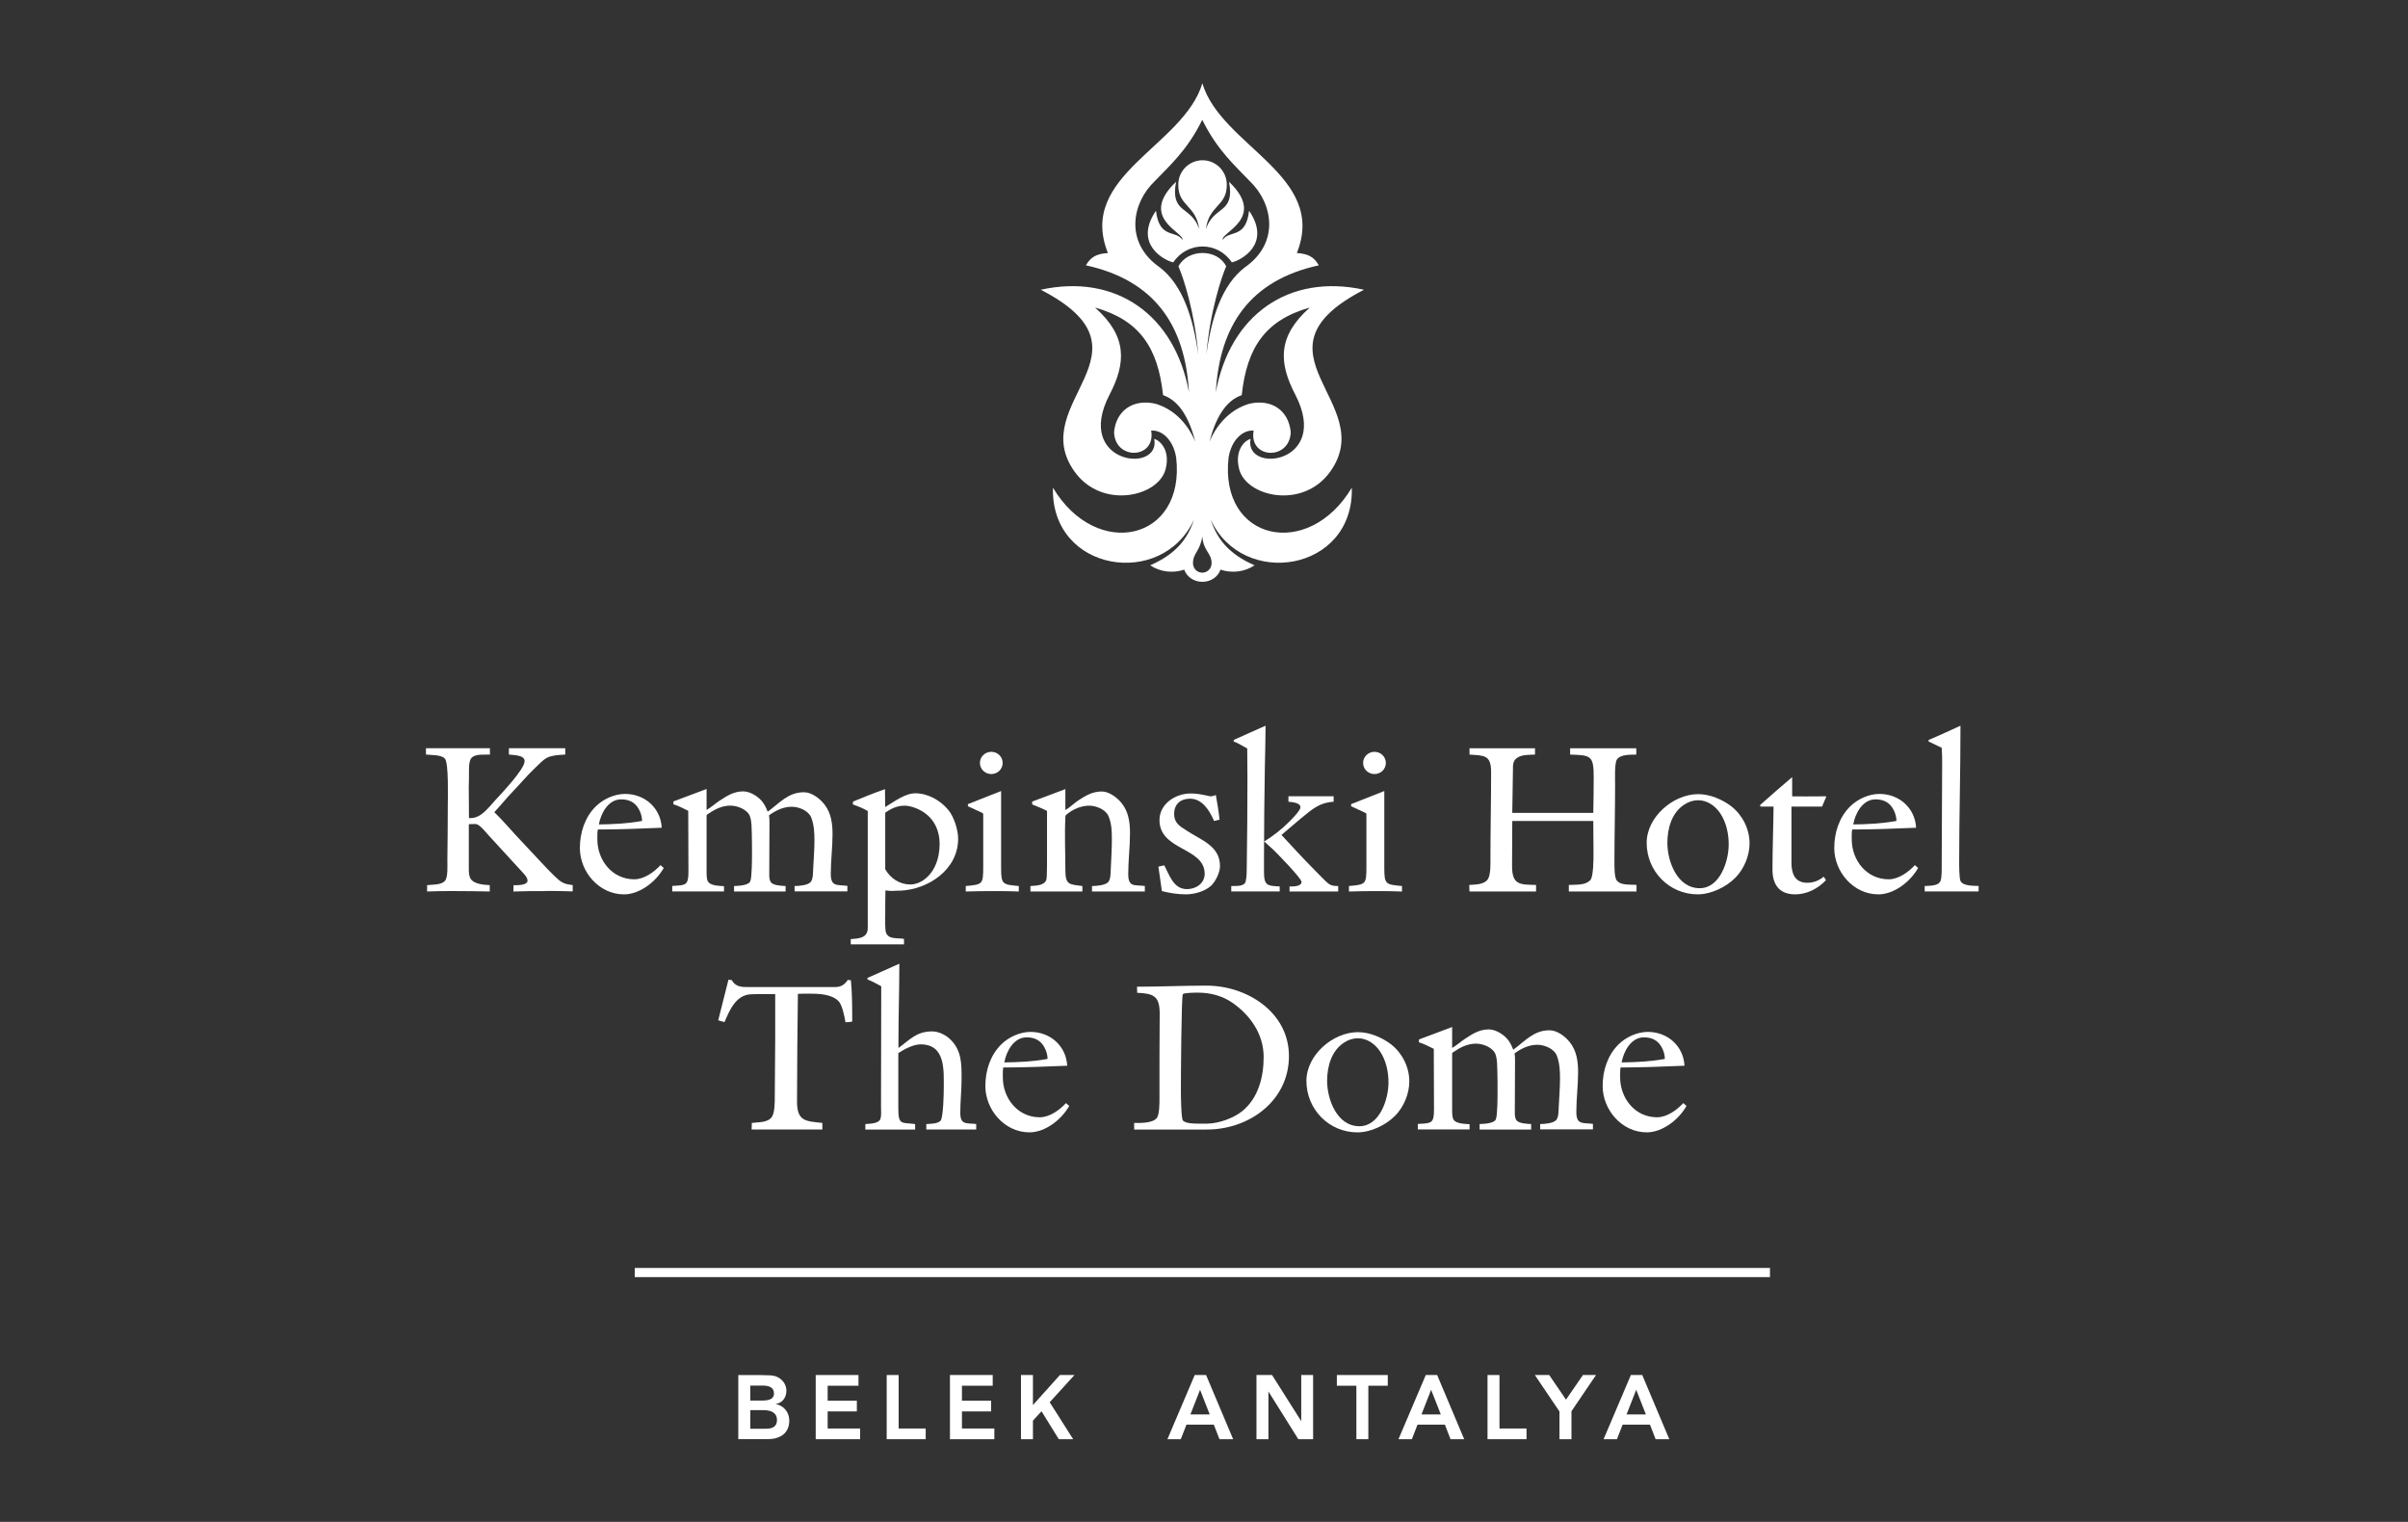 <?xml version="1.0" encoding="UTF-8"?><svg id="Artwork" xmlns="http://www.w3.org/2000/svg" viewBox="0 0 576 364"><rect x="0" y="0" width="576" height="364" fill="#333333" stroke="none"/><defs><style>.cls-1,.cls-2{fill:#fff;}.cls-2{fill-rule:evenodd;}</style></defs><g><g><path class="cls-1" d="M202.24,244.51c-.21-1.31-.78-4.18-1.67-5.07-1.72-1.72-4.86-1.78-7.15-1.78-.89,0-1.67,0-2.56,.05-.1,8.56-.21,17.18-.21,25.75,0,4.75,2.04,4.7,6.06,5.12v1.57h-16.92l.05-1.57c1.52-.21,3.81,0,4.81-1.46,.68-1.04,.68-3.5,.68-4.75,0-4.59,.1-9.24,.1-13.84v-10.76h-3.19c-.89,0-1.83,0-2.72,.05-3.5,.21-5.01,3.81-6.21,6.63-.52-.1-.99-.26-1.51-.42l2.45-9.71,.78,.1c.89,1.57,2.25,1.67,3.86,1.67h20.68c1.57,0,2.35-.47,3.24-1.72l.73,.1c.31,3.29,.31,6.58,.31,9.87-.52,.1-1.1,.16-1.62,.16Z"/><path class="cls-1" d="M221.57,270.16v-1.31c.89-.05,3.03-.05,3.5-.94,.57-1.15,.68-6.16,.68-7.62,0-4.28,.47-10.5-5.54-10.5-1.72,0-3.92,1.15-5.33,2.09v13.37c0,3.92,.84,3.19,4.02,3.6v1.31h-11.91v-1.31c1.04-.1,3.34-.05,3.65-1.36,.21-.84,.1-1.83,.1-2.72,0-9.3,.05-18.54,.05-27.84v-1.04c-1.04-.57-2.19-1.2-3.29-1.62v-.37l7.62-3.4v.37c0,6.01-.21,12.06-.21,18.07v1.72c2.82-2.04,4.28-3.97,8.1-3.97,1.56,0,3.29,.89,4.39,1.99,2.66,2.66,2.61,5.85,2.61,9.4,0,2.72-.31,5.38-.31,8.04,0,3.03,1.46,2.45,3.81,2.72v1.31h-11.96Z"/><path class="cls-1" d="M246.2,270.83c-5.9,0-10.5-5.38-10.5-11.07,0-3.65,1.15-7.31,3.76-9.92,1.78-1.78,4.49-3.03,7.05-3.03,4.7,0,8.51,3.34,8.77,8.09-5.12,.21-10.18,.42-15.3,.42-.1,.52-.1,1.05-.1,1.57v.78c0,5.01,3.55,9.56,8.83,9.56,2.35,0,4.75-1.72,6.27-3.39l.78,.68c-1.83,3.24-5.69,6.32-9.56,6.32Zm3.6-20.37c-.89-1.67-2.4-2.35-4.23-2.35-3.08,0-4.86,3.34-5.33,6,3.5-.05,6.89-.21,10.34-.84,0-.94-.31-1.98-.78-2.82Z"/><path class="cls-1" d="M288.68,270.16h-17.39v-1.57c1.52,0,4.39,.1,5.43-1.2,.63-.78,.63-3.6,.63-4.65v-9.82c0-3.5,.05-7,.05-10.5,0-4.23-1.51-4.8-5.38-4.96l-.05-1.46c5.53,0,11.07-.26,16.61-.26,9.66,0,19.74,6.32,19.74,16.87s-9.35,17.55-19.64,17.55Zm6-30.39c-2.35-1.62-5.22-2.35-8.09-2.35-.52,0-3.39,0-3.65,.37-.37,.57-.47,20.68-.47,23.03,0,.99,.05,6.58,.47,7.15,.57,.78,2.82,.78,3.71,.78h2.19c2.72-.05,6.27-1.31,8.36-3.03,3.81-3.13,5.07-8.15,5.07-12.9,0-5.48-3.19-10.03-7.57-13.05Z"/><path class="cls-1" d="M333.7,266.87c-2.19,2.25-5.85,3.97-8.98,3.97-6.84,0-12.22-5.53-12.22-12.32,0-6.16,6.32-11.65,12.33-11.65,2.77,0,5.74,1.25,7.94,2.93,2.66,2.09,4.34,5.43,4.34,8.83,0,2.98-1.31,6.11-3.4,8.25Zm-3.6-15.41c-1.2-1.78-3.08-3.13-5.28-3.13-1.15,0-2.3,.37-3.24,.99-3.08,1.93-4.13,5.74-4.13,9.19,0,4.44,2.35,10.86,7.73,10.86,4.86,0,6.95-6.48,6.95-10.45,0-2.61-.58-5.28-2.04-7.47Z"/><path class="cls-1" d="M368.41,270.16v-1.31c.99,0,3.19-.16,3.87-.99,.57-.73,.52-2.14,.57-3.03,.1-2.3,.31-4.6,.31-6.9,0-1.83-.1-3.76-.78-5.48-.68-1.67-2.98-2.56-4.65-2.56-2.04,0-3.81,.89-5.43,2.04,.1,.63,.1,1.31,.1,1.93,0,4.13-.05,8.25-.05,12.38,0,.52,.05,1.1,.31,1.57,.47,.94,2.72,.99,3.6,1.04v1.31h-12.33v-1.31c.94-.05,3.4-.1,3.87-1.1,.42-.94,.42-5.48,.42-6.74,0-1.62,0-3.24-.05-4.86-.05-1.31,0-2.66-.42-3.92-.57-1.67-2.98-2.61-4.65-2.61-2.14,0-3.76,.89-5.48,2.04-.16,.1-.26,.16-.26,.42v13.47c0,.58,0,1.67,.31,2.19,.63,1.1,2.77,1.04,3.86,1.15v1.25h-12.38v-1.31c3.19-.21,3.87,0,3.87-3.45,0-4.86-.05-9.66-.05-14.52-1.15-.57-2.35-1.2-3.55-1.56v-.68l7.94-2.98v5.01c1.1-.63,2.04-1.51,3.08-2.19,1.83-1.2,3.45-2.25,5.69-2.25,1.78,0,3.92,1.41,4.86,2.87,.42,.63,.73,1.31,.99,1.99,2.82-2.04,4.86-4.65,8.67-4.65,1.88,0,3.81,1.51,4.91,2.92,1.62,2.09,1.93,4.6,1.93,7.15,0,3.13-.42,6.32-.42,9.45s1.46,2.56,3.97,2.87v1.31h-12.64Z"/><path class="cls-1" d="M393.86,270.83c-5.9,0-10.5-5.38-10.5-11.07,0-3.65,1.15-7.31,3.76-9.92,1.78-1.78,4.49-3.03,7.05-3.03,4.7,0,8.51,3.34,8.77,8.09-5.12,.21-10.18,.42-15.3,.42-.1,.52-.1,1.05-.1,1.57v.78c0,5.01,3.55,9.56,8.83,9.56,2.35,0,4.75-1.72,6.27-3.39l.78,.68c-1.83,3.24-5.69,6.32-9.56,6.32Zm3.6-20.37c-.89-1.67-2.4-2.35-4.23-2.35-3.08,0-4.86,3.34-5.33,6,3.5-.05,6.89-.21,10.34-.84,0-.94-.31-1.98-.78-2.82Z"/></g><rect class="cls-1" x="151.83" y="303.27" width="271.55" height="2.19"/><g><path class="cls-1" d="M130.32,213.13c-2.51,0-5.01,0-7.52,.1l.05-1.51c.73,0,3.34,.1,3.34-1.1,0-.94-1.31-2.04-1.88-2.72-2.51-2.77-5.01-5.43-7.52-8.2-.57-.63-1.93-2.35-2.77-2.56-.16-.05-.31-.05-.47-.05-.47,0-.94,0-1.41,.05v10.5c0,.89,0,1.93,.52,2.66,.89,1.2,3.08,1.31,4.49,1.41v1.51c-2.87-.05-5.8-.1-8.67-.1-2.09,0-4.23,0-6.32,.1v-1.51c1.25-.16,3.5,0,4.33-1.1,.68-.89,.52-3.66,.52-4.81,.05-4.28,.1-8.56,.1-12.85,0-1.99,.26-10.34-.68-11.49-.84-.99-3.34-.84-4.54-.99v-1.51h15.3v1.51c-1.31,.1-3.13-.21-4.23,.63-1.04,.78-.73,3.65-.78,4.86,0,.73-.05,1.62-.05,2.35,0,2.45,.05,4.91,.05,7.36h.36c2.51,0,4.18-2.35,5.74-4.07,1.52-1.67,7.21-7.57,7.21-9.56,0-1.51-2.72-1.41-3.76-1.57v-1.51h13.48v1.51c-4.65,.26-4.54,.63-7.73,3.71-1.62,1.57-3.13,3.4-4.7,5.01-1.57,1.62-2.98,3.4-4.54,5.07,1.78,1.72,3.45,3.65,5.12,5.48,2.3,2.45,4.59,4.91,6.89,7.36,.84,.89,3.08,3.24,4.02,3.81,.94,.57,1.62,.63,2.72,.78v1.51c-2.25-.1-4.44-.1-6.68-.1Z"/><path class="cls-1" d="M149.21,213.91c-5.9,0-10.5-5.38-10.5-11.07,0-3.65,1.15-7.31,3.76-9.92,1.78-1.78,4.49-3.03,7.05-3.03,4.7,0,8.51,3.34,8.77,8.09-5.12,.21-10.18,.42-15.3,.42-.1,.52-.1,1.05-.1,1.57v.78c0,5.01,3.55,9.56,8.83,9.56,2.35,0,4.75-1.72,6.27-3.39l.78,.68c-1.83,3.24-5.69,6.32-9.56,6.32Zm3.6-20.37c-.89-1.67-2.4-2.35-4.23-2.35-3.08,0-4.86,3.34-5.33,6,3.5-.05,6.89-.21,10.34-.84,0-.94-.31-1.98-.78-2.82Z"/><path class="cls-1" d="M190.07,213.23v-1.31c.99,0,3.19-.16,3.87-.99,.57-.73,.52-2.14,.57-3.03,.1-2.3,.31-4.6,.31-6.9,0-1.83-.1-3.76-.78-5.48-.68-1.67-2.98-2.56-4.65-2.56-2.04,0-3.81,.89-5.43,2.04,.1,.63,.1,1.31,.1,1.93,0,4.13-.05,8.25-.05,12.38,0,.52,.05,1.1,.31,1.57,.47,.94,2.72,.99,3.6,1.04v1.31h-12.33v-1.31c.94-.05,3.4-.1,3.87-1.1,.42-.94,.42-5.48,.42-6.74,0-1.62,0-3.24-.05-4.86-.05-1.31,0-2.66-.42-3.92-.57-1.67-2.98-2.61-4.65-2.61-2.14,0-3.76,.89-5.48,2.04-.16,.1-.26,.16-.26,.42v13.47c0,.58,0,1.67,.31,2.19,.63,1.1,2.77,1.04,3.86,1.15v1.25h-12.38v-1.31c3.19-.21,3.87,0,3.87-3.45,0-4.86-.05-9.66-.05-14.52-1.15-.57-2.35-1.2-3.55-1.56v-.68l7.94-2.98v5.01c1.1-.63,2.04-1.51,3.08-2.19,1.83-1.2,3.45-2.25,5.69-2.25,1.78,0,3.92,1.41,4.86,2.87,.42,.63,.73,1.31,.99,1.99,2.82-2.04,4.86-4.65,8.67-4.65,1.88,0,3.81,1.51,4.91,2.92,1.62,2.09,1.93,4.6,1.93,7.15,0,3.13-.42,6.32-.42,9.45s1.46,2.56,3.97,2.87v1.31h-12.64Z"/><path class="cls-1" d="M215.2,213.02l-1.36,.05c-.68,.05-1.36,0-2.04-.1-.05,1.83-.05,3.66-.05,5.48,0,1.31-.05,2.66,.05,3.92,.21,2.51,2.72,1.88,4.44,2.19v1.31h-12.74v-1.25c1.88-.16,4.07-.21,4.07-2.66v-27.99c-1.09-.63-2.35-1.15-3.55-1.56v-.68c2.56-1.04,5.07-2.09,7.68-2.98v.94c0,1.15,.05,2.19,.05,3.34,2.09-1.25,4.7-3.29,7.21-3.29,2.98,0,5.95,1.67,7.83,3.92,1.41,1.67,2.4,4.81,2.4,6.95,0,7.36-7.1,12.17-13.99,12.43Zm4.07-19.64c-.84-.37-1.98-.68-2.87-.68-1.83,0-3.19,.68-4.65,1.67v13.53c1.25,2.19,3.45,3.65,6.01,3.65,.99,0,1.88-.31,2.72-.78,3.08-1.83,4.28-5.49,4.28-8.88,0-3.92-1.88-7-5.48-8.51Z"/><path class="cls-1" d="M239,213.13h-2.14c-1.98,0-3.86,.05-5.85,.1v-1.31c4.02-.37,4.18-.37,4.18-4.6v-12.38c0-.16,0-.37-.16-.47-.68-.37-2.72-1.25-3.5-1.62v-.52l7.94-3.13v18.38c0,4.02,.37,3.97,4.23,4.34v1.31c-1.57-.05-3.13-.1-4.7-.1Zm-1.88-27.99c-1.46,0-2.72-1.15-2.72-2.66s1.25-2.66,2.72-2.66,2.72,1.15,2.72,2.66-1.25,2.66-2.72,2.66Z"/><path class="cls-1" d="M261.21,213.23v-1.31c.99,0,3.24-.16,3.92-.99,.57-.73,.52-2.14,.57-3.03,.1-2.4,.26-4.75,.26-7.15,0-1.83-.05-3.76-.78-5.49-.68-1.67-2.98-2.56-4.65-2.56-1.93,0-3.97,.89-5.43,2.14-.26,.21-.26,.37-.26,.68-.21,4.18,0,8.46,0,12.64,0,3.6,1.04,3.34,4.07,3.76v1.31h-12.43v-1.31c1.2-.1,3.34-.05,3.81-1.51,.21-.73,.16-5.69,.16-6.68v-9.77c-1.15-.63-2.35-1.04-3.55-1.56v-.68l7.94-2.98v5.01c1.1-.63,2.04-1.62,3.08-2.3,1.83-1.2,3.45-2.14,5.64-2.14,1.78,0,3.76,1.52,4.81,2.87,1.62,2.09,1.93,4.6,1.93,7.15,0,3.24-.42,6.48-.42,9.71s1.46,2.56,3.97,2.87v1.31h-12.64Z"/><path class="cls-1" d="M289.67,211.87c-1.51,1.36-4.02,2.04-6,2.04s-3.87-.31-5.74-.78c-.26-1.93-.57-3.92-.84-5.85l1.41-.31c1.25,2.35,2.19,5.69,5.43,5.69,2.14,0,4.23-1.36,4.23-3.66,0-6.37-10.81-5.53-10.81-12.85,0-3.92,3.86-6.37,7.47-6.37,1.57,0,2.93,.31,4.44,.63,.1,0,.26,.05,.37,.05,.42,0,.84-.16,1.2-.31,.37,1.93,.68,3.92,.89,5.9l-1.31,.31c-1.04-2.4-2.77-5.33-5.74-5.33-2.3,0-3.81,1.31-3.81,3.65,0,2.19,1.36,2.93,2.98,3.97,3.34,2.25,7.99,3.6,7.99,8.51,0,1.51-1.05,3.65-2.14,4.7Z"/><path class="cls-1" d="M294.52,213.23v-1.31c1.04-.05,3.13,.21,3.45-1.1,.26-1.1,.26-2.45,.26-3.6,.1-6.95,.16-13.79,.16-20.73,0-2.51-.05-4.96-.05-7.47-1.1-.58-2.09-1.25-3.24-1.67v-.37c2.51-1.15,5.07-2.25,7.62-3.4v.52c0,3.08-.1,6.11-.16,9.19-.11,7.26-.21,14.57-.21,21.83v3.45c0,3.34,.89,3.29,3.76,3.45v1.2h-11.59Zm13.94,0v-1.2c.78,0,2.87,.05,2.87-1.1,0-.84-5.85-6.84-6.89-7.83-.68-.63-1.36-1.2-2.04-1.83,2.14-1.31,4.23-2.98,6.01-4.75,.57-.57,2.66-2.66,2.66-3.45,0-1.1-2.14-1.25-2.87-1.31v-1.31h10.81v1.31c-2.51,.16-4.07,.99-6.06,2.56-2.19,1.72-4.28,3.6-6.42,5.38,2.66,2.87,5.28,5.74,8.04,8.51,.99,.99,2.04,2.14,3.13,3.08,.73,.57,1.51,.63,2.4,.63v1.31h-11.65Z"/><path class="cls-1" d="M330.66,213.13h-2.14c-1.98,0-3.86,.05-5.85,.1v-1.31c4.02-.37,4.18-.37,4.18-4.6v-12.38c0-.16,0-.37-.16-.47-.68-.37-2.72-1.25-3.5-1.62v-.52l7.94-3.13v18.38c0,4.02,.37,3.97,4.23,4.34v1.31c-1.57-.05-3.13-.1-4.7-.1Zm-1.88-27.99c-1.46,0-2.72-1.15-2.72-2.66s1.25-2.66,2.72-2.66,2.72,1.15,2.72,2.66-1.25,2.66-2.72,2.66Z"/><path class="cls-1" d="M375.27,213.23v-1.57c1.67-.1,3.97,.16,5.17-1.2,.73-.84,.73-5.12,.73-6.32,0-2.61-.05-5.17-.05-7.78h-19.38c0,3.6-.05,7.15-.05,10.76,0,4.6,1.88,4.44,5.74,4.54v1.57h-15.93l-.05-1.57c1.41-.1,3.55-.05,4.44-1.36,.73-1.09,.63-3.81,.63-5.12,0-6.79,.16-13.74,.16-20.52,0-4.18-1.72-3.92-5.17-4.18v-1.51h15.67v1.51c-1.25,.05-3.03,0-4.13,.68-1.2,.73-1.15,1.78-1.15,3.03-.05,3.4-.1,6.84-.16,10.24h19.38c.05-2.87,.1-5.69,.1-8.57,0-5.22-.73-5.22-5.64-5.38v-1.51h15.83v1.51c-1.36,.05-3.81-.1-4.65,1.2-.58,.89-.42,4.81-.42,5.95,0,6.11-.16,12.38-.16,18.49,0,.94-.05,3.76,.58,4.49,1.04,1.25,3.24,.89,4.7,1.04v1.57h-16.19Z"/><path class="cls-1" d="M415.09,209.94c-2.19,2.25-5.85,3.97-8.98,3.97-6.84,0-12.22-5.53-12.22-12.32,0-6.16,6.32-11.65,12.33-11.65,2.77,0,5.74,1.25,7.94,2.93,2.66,2.09,4.34,5.43,4.34,8.83,0,2.98-1.31,6.11-3.4,8.25Zm-3.6-15.41c-1.2-1.78-3.08-3.13-5.28-3.13-1.15,0-2.3,.37-3.24,.99-3.08,1.93-4.13,5.74-4.13,9.19,0,4.44,2.35,10.86,7.73,10.86,4.86,0,6.94-6.48,6.94-10.45,0-2.61-.57-5.28-2.03-7.47Z"/><path class="cls-1" d="M435.83,192.92h-7.31v13.47c0,2.56,.84,4.75,3.76,4.75,1.51,0,2.82-.52,3.97-1.46l.52,.84c-1.93,2.04-4.54,3.39-7.36,3.39-3.81,0-5.43-2.35-5.43-5.9,0-4.96,.21-10.13,.26-15.09h-3.13l-.1-.37c2.56-2.25,5.07-4.49,7.68-6.68v4.6c2.25,.05,4.44,0,6.68,0h1.51l-1.04,2.45Z"/><path class="cls-1" d="M449.26,213.91c-5.9,0-10.5-5.38-10.5-11.07,0-3.65,1.15-7.31,3.76-9.92,1.78-1.78,4.49-3.03,7.05-3.03,4.7,0,8.51,3.34,8.77,8.09-5.12,.21-10.18,.42-15.3,.42-.1,.52-.1,1.05-.1,1.57v.78c0,5.01,3.55,9.56,8.83,9.56,2.35,0,4.75-1.72,6.27-3.39l.78,.68c-1.83,3.24-5.69,6.32-9.56,6.32Zm3.6-20.37c-.89-1.67-2.4-2.35-4.23-2.35-3.08,0-4.86,3.34-5.33,6,3.5-.05,6.89-.21,10.34-.84,0-.94-.31-1.98-.78-2.82Z"/><path class="cls-1" d="M460.39,213.23v-1.31c1.09-.1,3.19,.05,3.76-1.15,.37-.84,.31-3.03,.31-4.02,0-7.99,.11-15.98,.11-23.97,0-1.31,0-2.61-.11-3.92-1.04-.47-2.09-1.04-3.13-1.51v-.37c2.56-1.05,5.06-2.25,7.62-3.4v.52c0,10.65-.31,21.36-.31,32.01,0,.89,0,3.86,.31,4.59,.57,1.25,3.13,1.15,4.34,1.2v1.31h-12.9Z"/></g><g><path class="cls-1" d="M182.09,328.9c2.03,.02,2.58,.04,3.32,.24,1.54,.47,2.7,1.84,2.7,3.5,0,1.41-.78,2.91-2.58,3.17,1.7,.31,3.27,1.7,3.27,4.05,0,1.76-.86,3.31-2.74,3.97-.96,.37-1.72,.39-3.46,.39h-6v-15.33h5.48Zm-2.62,6.08h2.97c1.82,0,2.7-.55,2.7-1.68,0-1.41-1.11-1.9-2.74-1.9h-2.93v3.58Zm0,6.75h3.73c1.68,0,2.66-.59,2.66-2.11,0-1.41-.98-2.35-3.27-2.35h-3.11v4.46Z"/><path class="cls-1" d="M197.98,331.44v3.58h6.98v2.56h-6.98v4.09h7.76v2.56h-10.62v-15.35h10.23v2.56h-7.37Z"/><path class="cls-1" d="M214.96,341.67h6.47v2.56h-9.33v-15.35h2.86v12.79Z"/><path class="cls-1" d="M230.1,331.44v3.58h6.98v2.56h-6.98v4.09h7.75v2.56h-10.62v-15.35h10.23v2.56h-7.37Z"/><path class="cls-1" d="M244.22,328.88h2.86v7.18l6.45-7.18h3.48l-5.92,6.51,5.61,8.84h-3.44l-.02-.04-4.11-6.65-2.05,2.25v4.44h-2.86v-15.35Z"/><path class="cls-1" d="M279.25,344.23l6.53-15.35h2.72l6.47,15.35h-3.27l-1.35-3.48h-6.55l-1.35,3.48h-3.19Zm5.5-5.93h4.62l-2.31-5.89-2.31,5.89Z"/><path class="cls-1" d="M303.41,332.83v11.4h-2.86v-15.35h3.73l6.98,11.03v-11.03h2.84v15.35h-3.54l-7.14-11.4Z"/><path class="cls-1" d="M319.78,328.88h12.18v2.56h-4.65v12.79h-2.86v-12.79h-4.67v-2.56Z"/><path class="cls-1" d="M334.52,344.23l6.53-15.35h2.72l6.47,15.35h-3.27l-1.35-3.48h-6.55l-1.35,3.48h-3.19Zm5.5-5.93h4.62l-2.31-5.89-2.31,5.89Z"/><path class="cls-1" d="M358.68,341.67h6.47v2.56h-9.33v-15.35h2.86v12.79Z"/><path class="cls-1" d="M381.77,328.88l-5.87,8.66v6.69h-2.87v-6.63l-5.89-8.72h3.44l4.01,5.89,4.05-5.89h3.13Z"/><path class="cls-1" d="M383.58,344.23l6.53-15.35h2.72l6.47,15.35h-3.27l-1.35-3.48h-6.55l-1.35,3.48h-3.19Zm5.5-5.93h4.62l-2.31-5.89-2.31,5.89Z"/></g></g><path class="cls-2" d="M280.65,62.75c-1.93-.36-9.66-4.28-4.14-12.34,.8,6.86,4.81,4.53,6.31,6.96,.68-1.71-10.66-5.19-1.5-13.89-1.45,7.78,3.64,5.62,5.53,11.3-.74-5.76-5.09-5.44-5-10.65,0-3.2,2.6-5.8,5.8-5.8s5.8,2.61,5.8,5.8c.1,5.2-4.26,4.88-4.99,10.65,1.88-5.68,6.98-3.53,5.53-11.3,9.15,8.7-2.18,12.18-1.49,13.89,1.48-2.43,5.51-.1,6.29-6.96,5.53,8.07-2.21,11.98-4.13,12.34-3.41-5.06-10.6-5.06-14.01,0m6.94,74.22c1.25,0,2.23-1.02,2.23-2.25,0-2.51-1.95-2.84-2.23-6.43-.51,3.62-2.22,3.92-2.22,6.43,0,1.24,.97,2.25,2.22,2.25m5.72-73.26c-1.04,2.31-3.91,10.86-4.74,21.11,1.17-8.76,3.73-16.71,9.21-20.88,8.46-5.91,6.67-15.38,1.16-20.63-3.2-3.41-7.69-7.2-11.35-14.66-3.65,7.46-8.13,11.25-11.35,14.66-5.51,5.25-7.3,14.72,1.17,20.63,5.48,4.17,8.03,12.13,9.22,20.88-.83-10.26-3.69-18.8-4.74-21.11,2.26-4.27,9.32-4.27,11.43,0m-5.72,75.45c2.07,0,3.77-1.22,4.35-2.91,2.67,.91,5.78,.56,8.15-1.04-6.28-2.74-8.99-6.38-10.52-10.99,7.56,16.7,34.33,12.58,33.78-7.57-10.42,17.43-31.72,12.73-29.48-7.19,.73-4.45,3.55-6.67,6-6.47-1.22,6.82,8.65,7.21,8.87,.38-.46-5.18-4.56-7.99-9.79-6.83-4.2,1.18-7.7,4.45-9.65,9.14,1.37-5.33,3.66-9.77,7.72-11.17,1.22-11.4,5.65-17.94,16.28-20.95-7.73,6.86-7.49,13.18-3.42,20.93,8.46,16.48-12.35,18.94-10.75,10.49-1.08,.21-3.94,2.41-2.74,7.18,1.61,6.64,15.29,9.85,21.85,.57,11.66-16.47-20.83-28.55,8.03-43.43-18.04-3.95-32.07,6.07-35.45,24.51,.9-16.04,8.27-26.79,24.64-30.35-1.18-2.07-2.63-2.77-5.26-2.94,7.43-18.57-18.11-25.53-22.6-40.6-4.49,15.07-30.03,22.03-22.59,40.6-2.64,.17-4.07,.88-5.27,2.94,16.37,3.56,23.76,14.31,24.65,30.35-3.37-18.45-17.41-28.47-35.44-24.51,28.86,14.88-3.64,26.96,8.03,43.43,6.56,9.28,20.24,6.06,21.84-.57,1.21-4.77-1.66-6.97-2.73-7.18,1.61,8.46-19.22,5.99-10.74-10.49,4.06-7.74,4.3-14.06-3.42-20.93,10.63,3.01,15.06,9.56,16.27,20.95,4.07,1.41,6.35,5.84,7.72,11.17-1.95-4.69-5.46-7.97-9.65-9.14-5.23-1.16-9.33,1.66-9.79,6.83,.21,6.82,10.07,6.44,8.87-.38,2.45-.2,5.26,2.02,5.99,6.47,2.25,19.92-19.07,24.62-29.48,7.19-.55,20.16,26.2,24.28,33.76,7.57-1.52,4.61-4.24,8.25-10.5,10.99,2.37,1.61,5.48,1.95,8.14,1.04,.58,1.69,2.29,2.91,4.34,2.91"/></svg>